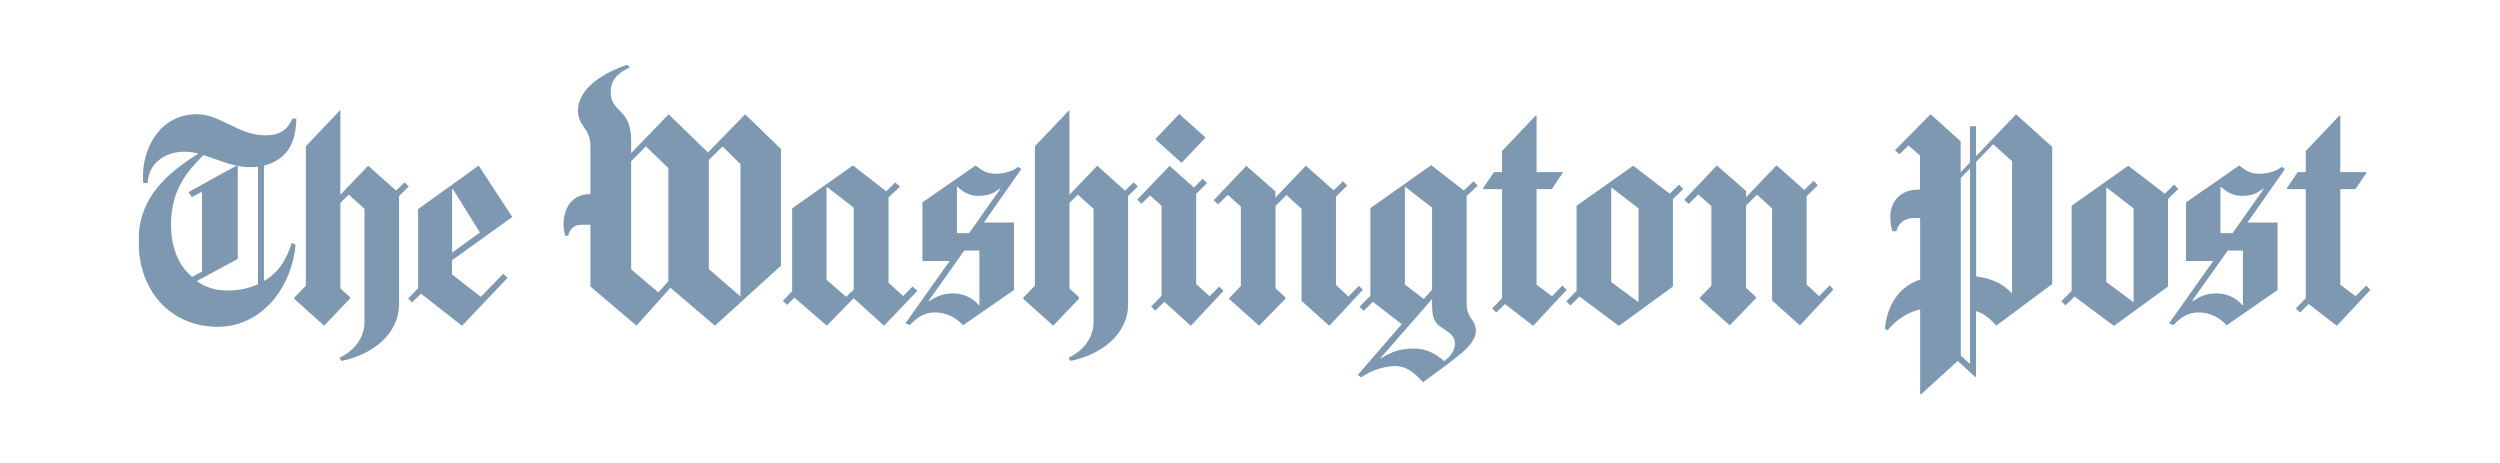 <svg width="270" height="50" viewBox="0 0 270 50" fill="none" xmlns="http://www.w3.org/2000/svg">
<path fill-rule="evenodd" clip-rule="evenodd" d="M25.545 17.885L20.362 20.748L20.704 21.288L21.815 20.708V29.324L20.746 29.904C19.114 28.54 18.469 26.434 18.469 24.313C18.469 20.465 20.197 18.56 21.966 16.751C23.159 17.102 24.229 17.615 25.545 17.885ZM15 27.001V25.097C15.343 21.261 17.893 18.776 21.431 16.589C20.91 16.453 20.458 16.386 19.909 16.386C17.413 16.386 15.96 18.061 15.96 19.762H15.48C15.439 19.519 15.439 19.29 15.439 19.047C15.439 15.873 17.345 12.335 21.28 12.335C23.804 12.335 25.737 14.617 28.685 14.617C30.166 14.617 31.003 14.077 31.592 12.807H32.004C31.963 15.022 31.318 17.169 28.507 17.885V30.35C30.139 29.391 30.934 28.041 31.51 26.231L31.922 26.434C31.538 30.931 28.356 35.293 23.516 35.293C18.963 35.293 15.411 32.133 15 27.001ZM27.863 30.701C26.93 31.106 25.86 31.377 24.681 31.377C23.228 31.377 22.185 31.039 21.253 30.35L25.682 27.96V17.912C26.135 18.02 26.587 18.047 27.067 18.047C27.341 18.047 27.616 18.047 27.863 18.007V30.701ZM51.832 25.11L48.829 27.285V20.437L48.898 20.397L51.832 25.11ZM44.153 20.14L43.701 19.695L42.768 20.586L39.765 17.899L36.762 21.032V11.97L36.693 11.943L33.032 15.792V30.85L31.784 32.146V32.281L35.007 35.171L37.804 32.241V32.106L36.762 31.147V21.91L37.667 21.018L39.367 22.558V34.753C39.367 36.454 38.298 37.859 36.666 38.642L36.872 38.98C40.163 38.331 43.097 36.117 43.097 32.849V21.167L44.153 20.14ZM55.329 23.436L51.695 17.885L45.154 22.585V31.133L44.085 32.227L44.496 32.673L45.469 31.714L49.899 35.185L54.808 30.012L54.355 29.567L51.928 32.052L48.815 29.634V28.108L55.329 23.436Z" fill="#7D98B0"/>
<path fill-rule="evenodd" clip-rule="evenodd" d="M72.168 30.391L71.099 31.579L68.164 29.094V17.412L69.755 15.805L72.182 18.155V30.391H72.168ZM79.985 31.957L79.944 31.998L76.556 29.067V17.277L78.037 15.819L79.971 17.723V31.957H79.985ZM84.345 28.689V16.089L80.478 12.348L76.46 16.467L72.21 12.348L68.164 16.535V15.171C68.164 11.632 65.957 12.213 65.957 9.958C65.957 8.499 66.889 7.81 68.027 7.27L67.712 7C64.284 8.188 62.419 9.998 62.419 11.943C62.419 13.685 63.763 13.779 63.763 15.792V20.964C61.239 20.964 60.855 23.273 60.855 24.165C60.855 24.705 60.965 25.191 61.034 25.461H61.377C61.514 24.786 61.925 24.273 62.789 24.273H63.763V30.944L68.74 35.171L72.401 31.079L77.215 35.171L84.345 28.689Z" fill="#7D98B0"/>
<path fill-rule="evenodd" clip-rule="evenodd" d="M92.216 31.268L91.38 32.052L89.268 30.215V20.275L89.337 20.208L92.203 22.423V31.268H92.216ZM105.778 32.943L105.737 32.984C105.079 32.16 104.009 31.687 102.967 31.687C101.788 31.687 101.129 32.025 100.334 32.538L100.307 32.47L104.146 27.055H105.778V32.943V32.943ZM108.027 20.41L104.667 25.178H103.351V20.208L103.419 20.167C104.078 20.843 104.914 21.153 105.6 21.153C106.806 21.153 107.259 20.883 107.986 20.37L108.027 20.41ZM99.073 31.417L98.551 30.944L97.55 31.971L95.96 30.539V21.315L97.208 20.154L96.686 19.708L95.713 20.667L92.12 17.872L85.552 22.504V31.457L84.551 32.484L85.003 32.929L85.799 32.146L89.295 35.171L92.161 32.241H92.23L95.48 35.171L99.073 31.417ZM110.303 18.263L109.96 18.02C109.206 18.628 108.191 18.763 107.506 18.763C106.601 18.763 106.052 18.425 105.367 17.872L99.621 21.855V28.189H102.556L97.784 34.928L98.263 35.104C99.1 34.212 99.923 33.74 100.965 33.74C102.24 33.74 103.282 34.321 104.009 35.131L109.508 31.322V24.03H106.258L110.303 18.263ZM122.891 20.14L122.439 19.695L121.506 20.586L118.503 17.899L115.5 21.032V11.97L115.432 11.943L111.77 15.792V30.85L110.523 32.146V32.281L113.745 35.171L116.542 32.241V32.106L115.5 31.147V21.91L116.405 21.018L118.106 22.558V34.753C118.106 36.454 117.036 37.859 115.404 38.642L115.61 38.98C118.901 38.331 121.836 36.117 121.836 32.849V21.167L122.891 20.14ZM132.134 31.417L131.681 30.944L130.639 31.998L129.186 30.674V20.937L130.365 19.776L129.885 19.303L128.952 20.262L126.32 17.912L122.823 21.558L123.275 22.004L124.208 21.113L125.456 22.234V31.944L124.317 33.105L124.77 33.551L125.744 32.592L128.61 35.185L132.134 31.417ZM130.2 14.86L127.362 12.307L124.77 15.036L127.609 17.588L130.2 14.86Z" fill="#7D98B0"/>
<path fill-rule="evenodd" clip-rule="evenodd" d="M157.132 37.062C157.132 37.913 156.652 38.453 155.994 39.007C155.089 38.223 154.088 37.643 152.703 37.643C151.071 37.643 150.248 38.048 149.138 38.696L149.096 38.669L154.664 32.295V32.808C154.664 34.266 154.87 34.847 155.733 35.401C156.611 35.941 157.132 36.387 157.132 37.062ZM154.678 31.268L153.773 32.295L151.729 30.728V20.275L151.798 20.208L154.664 22.423V31.268H154.678ZM176.947 32.632L174.012 30.458V20.302L174.054 20.262L176.961 22.504V32.632H176.947ZM147.177 31.309L146.765 30.863L145.627 32.025L144.283 30.769V21.234L145.49 20.046L145.038 19.573L144.037 20.559L141.033 17.898L137.742 21.342V20.667L134.602 17.912L131.078 21.626L131.558 22.071L132.6 21.045L134.013 22.301V30.89L132.765 32.187V32.295L135.987 35.185L138.826 32.254V32.119L137.756 31.133V22.247L138.935 21.059L140.567 22.558V32.497L143.57 35.185L147.177 31.309ZM159.587 20.032L159.134 19.587L158.092 20.572L154.568 17.844L148 22.477V31.944L146.82 33.132L147.273 33.578L148.274 32.592L151.387 35.009L146.642 40.492L146.985 40.762C148.123 39.979 149.549 39.533 150.687 39.533C151.757 39.533 152.552 40.047 153.69 41.276C157.146 38.723 159.395 37.291 159.395 35.752C159.395 34.428 158.394 34.496 158.394 32.727V21.18L159.587 20.032ZM169.199 31.309L168.747 30.836L167.609 31.997L165.949 30.742V20.424H167.581L168.788 18.655L168.719 18.587H165.949V12.523L165.881 12.456L162.22 16.305V18.587H161.356L160.149 20.356L160.218 20.424H162.22V32.214L161.15 33.308L161.602 33.753L162.535 32.835L165.579 35.185L169.199 31.309ZM181.788 20.41L181.335 19.938L180.334 20.924L176.385 17.898L170.269 22.22V31.417L169.158 32.538L169.611 32.983L170.584 32.025L174.835 35.198L180.677 30.944V21.504L181.788 20.41ZM198.01 31.268L197.598 30.823L196.46 31.984L195.116 30.728V21.194L196.323 20.005L195.87 19.532L194.869 20.518L191.866 17.858L188.575 21.302V20.626L185.421 17.871L181.897 21.585L182.377 22.031L183.419 21.005L184.832 22.261V30.85L183.584 32.146V32.254L186.806 35.144L189.645 32.214V32.079L188.575 31.093V22.206L189.755 21.018L191.386 22.517V32.457L194.389 35.144L198.01 31.268Z" fill="#7D98B0"/>
<path fill-rule="evenodd" clip-rule="evenodd" d="M212.766 39.317L211.765 38.399V19.222L212.766 18.195V39.317ZM207.486 42.572H207.376V33.416C206.17 33.686 204.853 34.442 203.852 35.671L203.578 35.495C203.825 32.875 205.141 30.931 207.376 30.188V23.544H206.65C205.649 23.544 204.949 24.219 204.812 24.975H204.401C204.291 24.705 204.154 24.259 204.154 23.408C204.154 21.734 205.292 20.478 207.157 20.478H207.363V16.805L206.115 15.711L205.141 16.669L204.661 16.224L208.501 12.334L211.751 15.265V18.601L212.752 17.547V13.631H213.41V16.872L217.73 12.348L221.638 15.859V30.674L215.59 35.171C215.001 34.456 214.274 33.848 213.41 33.605V40.695L213.342 40.722L211.435 38.98L207.486 42.572ZM217.305 31.619L217.263 31.66C216.262 30.607 215.056 30.053 213.424 29.85V17.48L215.261 15.576L217.305 17.412V31.619ZM230.414 32.632L227.479 30.458V20.302L227.52 20.262L230.427 22.504V32.632H230.414ZM242.234 32.943L242.193 32.983C241.535 32.16 240.465 31.687 239.423 31.687C238.244 31.687 237.585 32.025 236.79 32.538L236.763 32.47L240.602 27.055H242.234V32.943ZM244.483 20.41L241.123 25.178H239.807V20.208L239.875 20.167C240.534 20.843 241.356 21.153 242.056 21.153C243.262 21.153 243.715 20.883 244.442 20.37L244.483 20.41ZM235.254 20.41L234.802 19.938L233.801 20.924L229.852 17.898L223.736 22.22V31.417L222.625 32.538L223.077 32.983L224.051 32.025L228.302 35.198L234.144 30.944V21.504L235.254 20.41ZM246.773 18.263L246.43 18.02C245.676 18.628 244.661 18.763 243.976 18.763C243.071 18.763 242.522 18.425 241.836 17.871L236.091 21.855V28.189H239.025L234.253 34.928L234.733 35.104C235.57 34.212 236.392 33.74 237.435 33.74C238.71 33.74 239.752 34.32 240.479 35.131L245.978 31.322V24.03H242.728L246.773 18.263ZM256.002 31.309L255.549 30.836L254.411 31.997L252.752 30.742V20.424H254.383L255.59 18.655L255.522 18.587H252.752V12.523L252.683 12.456L249.022 16.305V18.587H248.158L246.951 20.356L247.02 20.424H249.022V32.214L247.952 33.308L248.405 33.753L249.337 32.835L252.381 35.185L256.002 31.309Z" fill="#7D98B0"/>
</svg>
